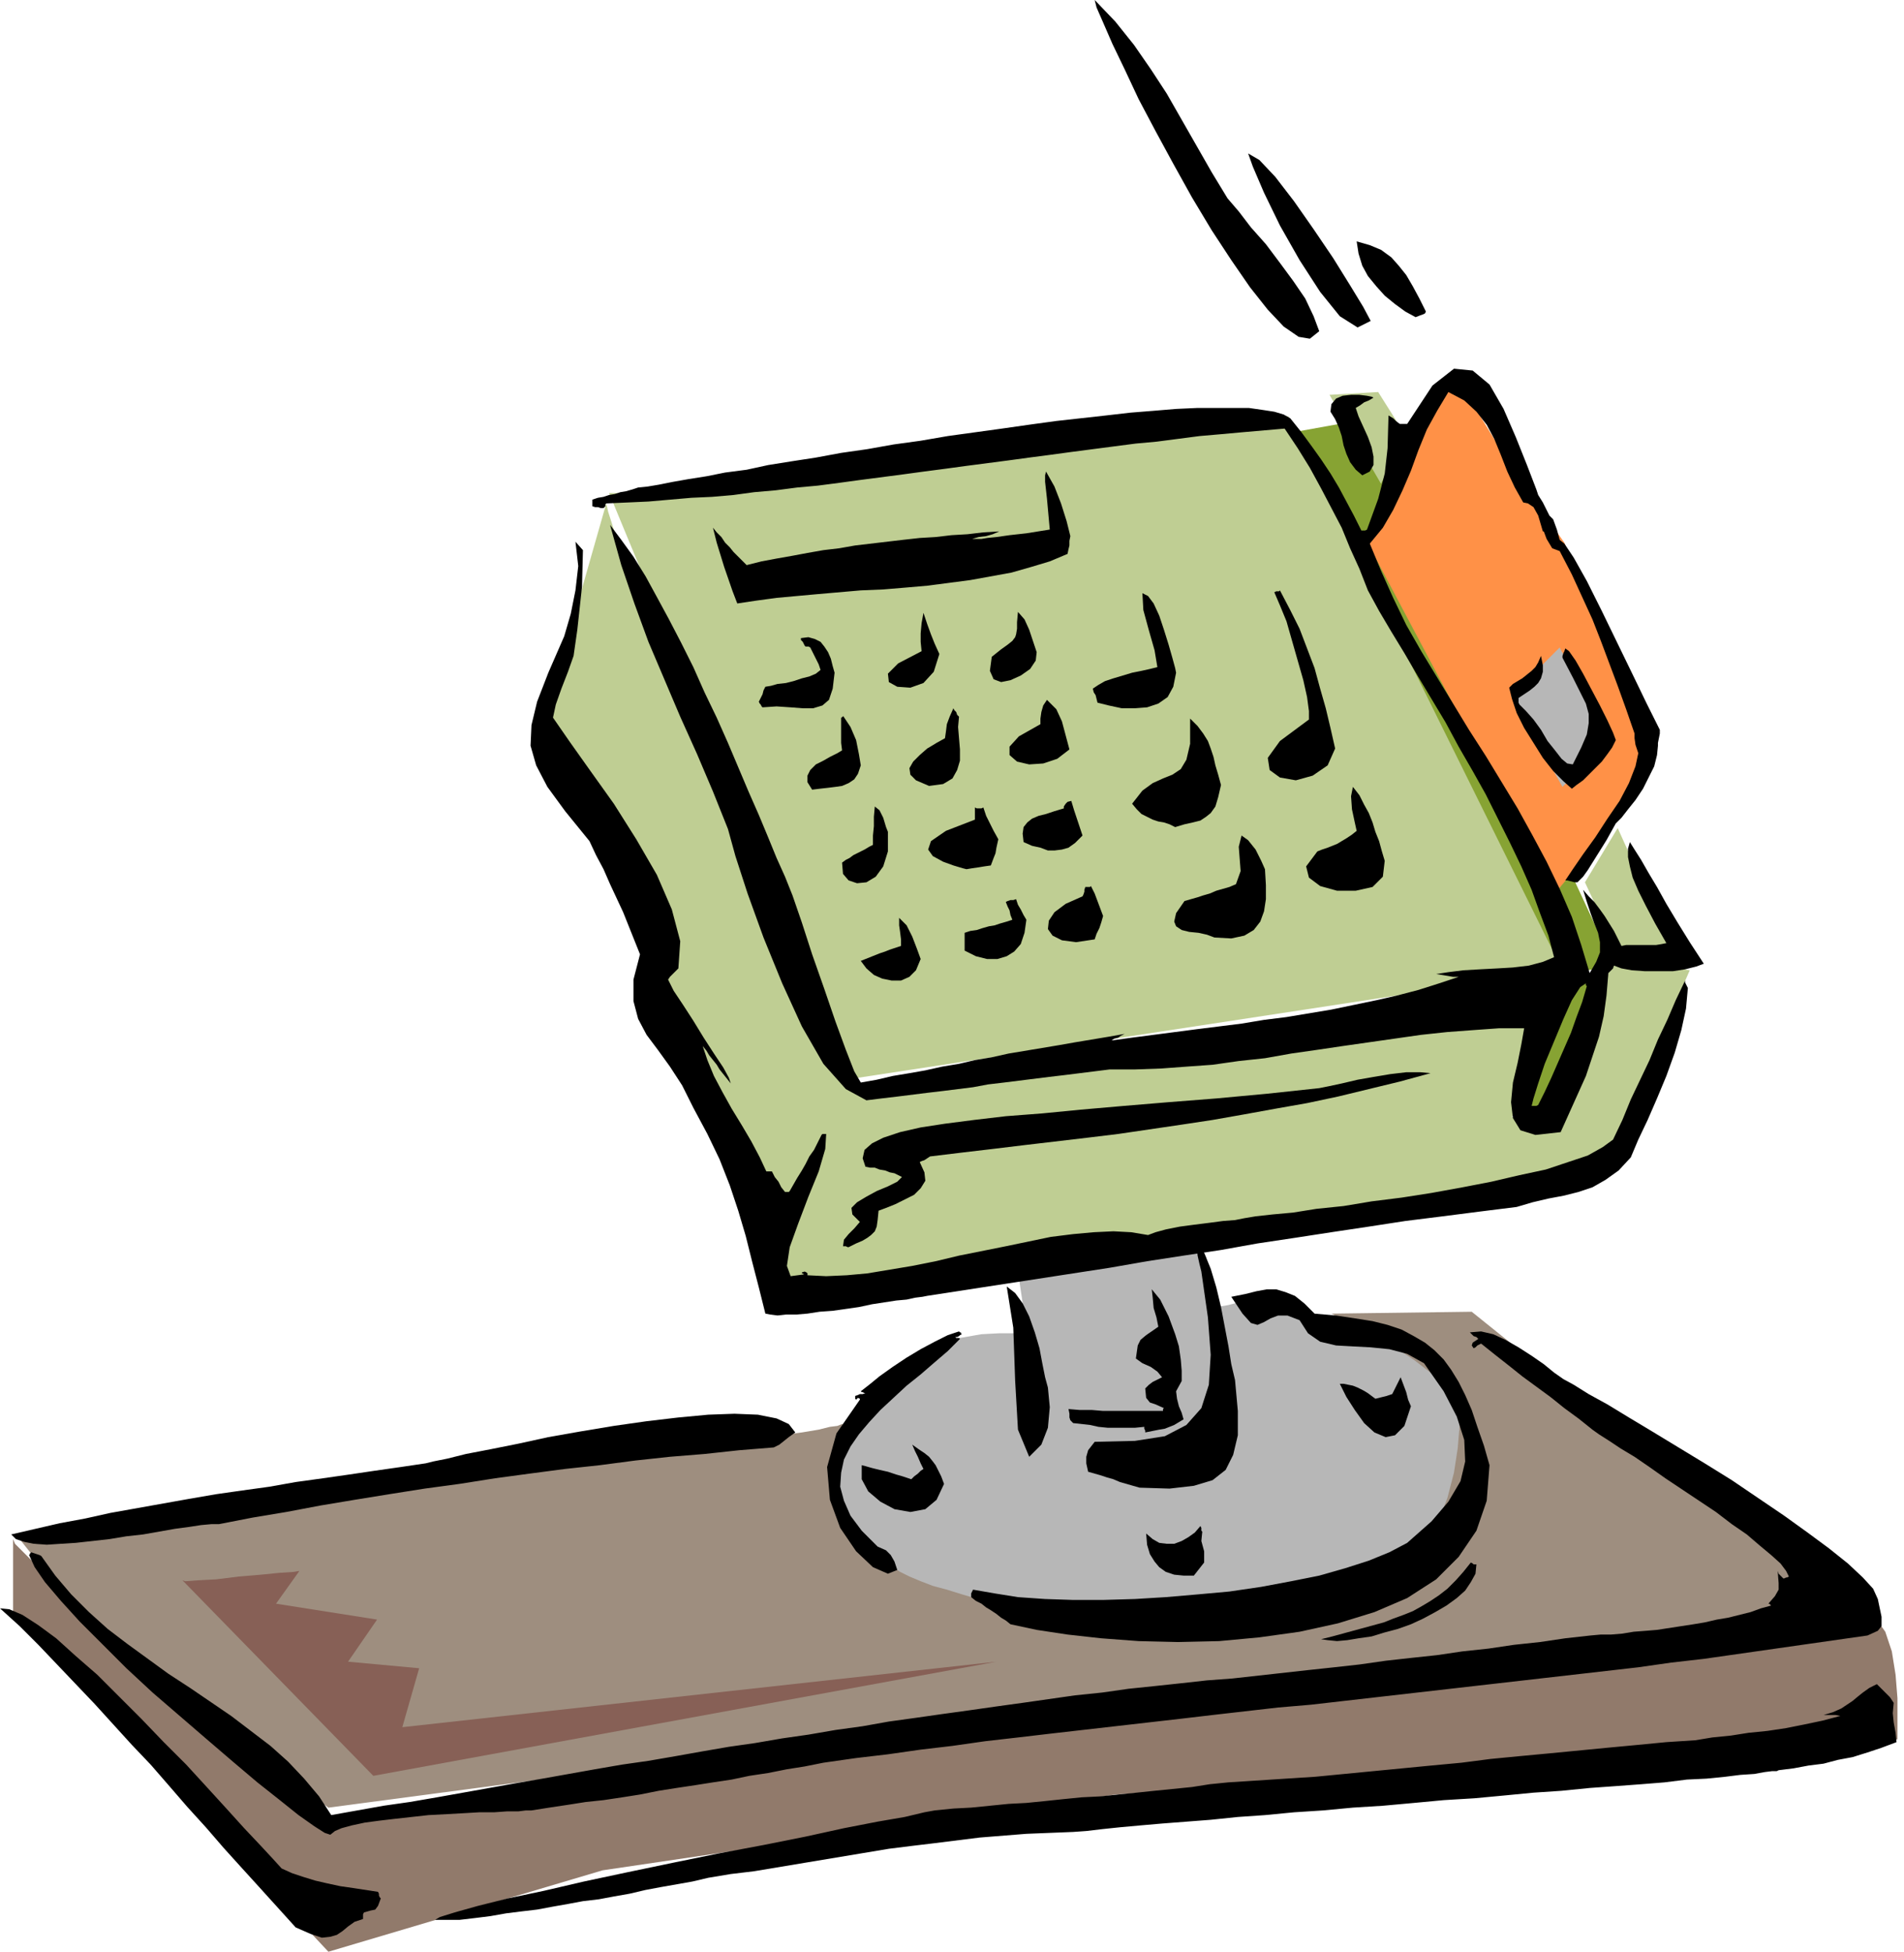 <svg xmlns="http://www.w3.org/2000/svg" width="195.36" height="2.086in" fill-rule="evenodd" stroke-linecap="round" preserveAspectRatio="none" viewBox="0 0 2035 2086"><style>.pen1{stroke:none}.brush2{fill:#b7b7b7}.brush4{fill:#bfce93}.brush6{fill:#87a333}.brush8{fill:#000}</style><path d="m1088 1359 10 67h-4l-10-1h-16l-19 1-23 4-23 7-23 11-22 15-18 18-16 16-12 15-9 14-7 14-5 14-2 15v15l2 15 3 13 4 11 6 11 8 10 10 10 13 11 16 11 10 6 13 6 15 7 16 6 18 7 19 6 20 7 21 6 21 5 21 5 22 5 21 4 21 3 20 2 18 1h18l18-1 19-2 21-3 22-4 22-4 23-6 22-5 22-7 21-6 20-7 19-7 16-7 14-7 12-7 8-7 5-7 8-14 10-14 10-15 10-16 8-16 6-15 3-14-3-14-5-13-6-12-5-12-7-11-7-10-8-10-10-10-11-9-11-8-11-7-11-5-11-4-11-3-12-3-12-3-14-2-13-4-12-4-9-6-8-6-6-6-4-5-2-3-1-1-2-1-2-2-4-1h-13l-9 1-12 3-12 3-8 2-6 1h-5l-2-1-1-1-1-1v-3l-1-9-1-12-3-13-3-13-6-11-7-7-10-1-6 2-10 2-11 2-13 3-14 3-15 3-16 3-15 4-16 3-14 3-13 2-12 2-10 2-7 1h-6z" class="pen1 brush2"/><path d="m21 1645 90 113 240 174 724-96 901-110-403-324-150 2 6 3 14 7 21 10 24 14 24 16 22 17 17 17 8 17 1 19-2 24-4 26-7 27-10 26-12 24-13 20-16 14-10 5-14 6-16 5-20 6-21 4-24 5-26 4-27 4-28 3-30 2-29 1-29 1-30-1-29-1-27-3-27-4-23-4-21-5-20-4-17-5-16-5-15-4-13-5-12-5-10-5-9-6-9-5-7-6-6-5-6-6-5-6-4-6-14-25-7-22-4-20 1-18 2-14 3-10 3-7 1-2h-1l-5 2-8 1-12 3-18 3-23 3-29 4-36 4-13 1-16 1-18 2-21 2-23 3-24 3-27 3-28 4-29 4-30 4-31 4-32 5-32 4-32 5-33 4-32 5-32 5-31 4-31 5-29 4-29 4-27 5-25 3-24 4-21 3-20 3-17 3-14 2-11 2-9 1-5 1h-2z" class="pen1" style="fill:#9e8e7f"/><path d="m648 538-75 263 115 193 15 89 74 134 67 169 867-130 95-219-82-13-54 170h-54l40-129-746 95-3-7-9-19-13-30-17-39-20-46-23-52-24-55-25-58-24-57-24-56-22-53-20-47-16-40-13-32-7-22-2-9z" class="pen1 brush4"/><path d="M14 1645v81l337 360 293-87 548-81 836-59v-44l-2-25-4-25-7-21-10-14-14-4-7 1-14 2-19 2-25 4-30 4-34 4-38 5-42 5-46 6-48 6-50 6-53 7-54 7-55 7-56 7-56 7-57 7-55 7-55 7-53 7-51 6-49 6-47 6-43 6-40 5-36 4-32 4-26 4-22 2-16 2-10 2h-3l-432 66-4-3-10-10-16-14-21-19-25-23-28-25-30-27-30-27-31-28-29-27-27-26-24-23-21-20-15-15-10-10-2-5z" class="pen1" style="fill:#917a6b"/><path d="m1454 449-94 17 303 577 62-11-271-583z" class="pen1 brush6"/><path d="m1534 415-73 164 200 377 63-76 39-71-91-229-53-75-54-88h-22l-5-1h-3l-1-1z" class="pen1" style="fill:#ff9147"/><path d="m1667 692-52 52 55 97 50-51-2-4-6-12-9-16-9-18-10-18-9-16-6-10-2-4z" class="pen1 brush2"/><path d="m651 527 259 626 760-116-293-592h-2l-6 1-10 1-13 2-16 2-19 2-21 3-24 3-27 3-28 3-29 4-31 4-32 3-33 4-33 4-34 4-33 4-34 4-33 4-32 4-31 3-30 4-29 3-27 3-24 2-23 3-20 2-17 1-14 1-11 1h-10zm770-105 55 95 26-52-29-46-52 3zm273 521 32 69 63 6-60-133-35 58z" class="pen1 brush4"/><path d="m2007 1709 4 19v10l-4 5-11 5-35 5-35 5-35 5-35 5-35 5-35 4-35 5-35 4-35 4-35 4-35 4-35 4-35 4-35 4-35 4-35 4-35 4-35 3-35 4-35 4-34 4-35 4-35 4-35 4-35 4-34 4-35 4-35 5-34 4-35 5-34 4-35 5-20 4-19 3-20 4-20 3-19 4-20 3-19 3-20 3-19 3-20 4-19 3-20 3-19 2-19 3-20 3-19 3h-6l-8 1h-12l-14 1h-16l-17 1-18 1-19 1-18 2-18 2-17 2-15 2-14 3-11 3-7 3-5 4-6-2-11-7-17-12-20-16-24-19-26-22-28-24-29-25-29-25-28-26-26-26-24-24-20-22-17-20-11-16-6-13 1-1v-1h1v-1l3 1 3 1 3 1 2 1 15 21 17 20 19 19 20 18 21 16 22 16 22 16 23 15 22 15 22 15 21 16 21 16 19 17 17 18 16 19 13 20 28-5 28-5 28-4 29-5 28-5 28-5 28-5 29-5 28-5 28-5 29-5 28-4 29-5 28-5 29-5 28-4 29-5 28-4 29-5 29-4 28-5 29-4 28-4 29-4 28-4 29-4 28-4 28-4 29-3 28-4 29-3 28-3 27-3 27-2 27-3 27-3 27-3 28-3 27-3 28-4 27-3 28-3 27-4 28-3 27-4 28-3 27-4 27-3 11-1h11l12-1 12-2 13-1 12-1 13-2 13-2 13-2 12-2 13-3 12-2 12-3 12-3 11-4 11-3-1-1-1-1h-1l7-8 4-7v-7l-1-13 1 3 2 2 1 1 2 2h1l2-1h1l2-1-3-6-6-8-10-9-12-10-14-12-16-11-17-13-18-12-18-12-18-12-17-12-16-11-15-9-12-8-11-7-7-5-15-12-15-11-15-12-15-11-15-11-15-12-14-11-15-12-2 1-2 1-2 2-2 1-2-3 1-3 3-2 3-2-2-2-3-1-2-2-2-2 12-1 13 3 13 6 14 8 14 9 13 9 11 9 10 7 11 6 16 10 20 11 23 14 25 15 28 17 28 17 29 18 28 19 28 19 25 18 23 17 20 16 16 15 11 12 5 11zm17 111-1 11 1 10 2 11 1 10-16 6-15 5-16 5-16 3-15 4-16 2-16 3-16 2-2 1h-5l-8 1-11 2-15 1-16 2-20 2-21 1-24 3-25 2-27 2-28 2-30 3-30 2-31 3-32 3-33 2-32 3-33 3-32 2-32 3-31 2-31 3-29 2-29 3-26 2-26 2-23 2-22 2-19 2-17 2-14 1-25 1-25 1-25 2-25 2-24 3-24 3-25 3-24 3-24 4-24 4-24 4-24 4-24 4-24 4-25 3-24 4-17 4-17 3-17 3-16 3-17 4-17 3-16 3-17 2-16 3-17 3-16 3-17 2-16 2-17 3-16 2-17 2h-26l5-3 16-5 25-7 32-8 38-8 43-10 47-10 48-10 49-10 48-9 45-9 41-9 36-7 29-5 21-5 11-2 20-2 19-1 20-2 20-2 19-1 20-2 19-2 20-2 20-1 19-2 20-2 19-2 20-2 20-2 19-3 20-2 31-2 31-2 31-2 31-3 31-3 31-3 31-3 32-3 31-4 31-3 32-3 31-3 31-3 32-3 31-3 31-2 18-3 20-2 19-3 20-2 20-3 20-4 19-4 19-5-5-1h-13l10-3 9-4 6-4 6-4 6-5 5-4 7-5 8-4 5 5 5 5 4 4 4 6zm-297-940-5 9-5 9-5 8-5 8-5 8-5 8-5 7-6 6h-3l-4-1-4-1h-2l8-12 11-16 13-18 13-20 13-19 10-19 7-18 3-14-1-3-2-6-1-7v-5l-9-26-9-25-9-24-9-24-9-23-11-24-11-24-13-25-8-3-6-10-3-8h-1l-5-17-5-9-6-4-5-1-9-16-8-17-7-18-7-17-8-15-11-14-13-12-17-9-12 20-11 20-9 22-8 22-9 21-10 21-11 19-14 17 12 29 13 29 14 29 16 28 17 28 17 28 17 28 18 28 17 28 17 28 16 29 15 28 14 29 13 30 10 30 9 30 7-12 4-10v-11l-2-10-4-10-4-11-4-12-4-13 6 7 6 6 6 8 5 7 5 8 5 8 4 8 4 8 5-1h32l6-1 5-1-12-21-10-19-8-16-6-14-3-12-2-10v-9l2-7 5 8 7 11 8 14 9 15 10 18 12 20 13 21 15 23-8 3-12 3-13 2h-30l-14-1-11-2-8-3-1 3-2 2-1 1-2 2-2 24-3 22-5 22-7 21-7 21-9 20-9 20-9 20-27 3-16-5-8-13-2-17 2-21 5-21 4-20 3-17h-27l-28 2-27 2-28 3-28 4-28 4-28 4-27 4-28 4-28 5-28 3-28 4-28 2-27 2-28 1h-27l-16 2-16 2-16 2-17 2-16 2-16 2-16 2-17 2-16 3-16 2-16 2-17 2-16 2-16 2-17 2-16 2-22-12-24-27-23-40-21-46-20-49-17-47-13-40-8-29-16-40-17-40-18-40-17-40-17-40-15-41-14-41-12-43 12 16 13 18 13 21 12 22 13 24 13 25 13 26 12 27 13 27 12 27 11 26 11 26 11 25 10 24 9 22 9 20 8 20 10 29 11 34 13 37 12 35 11 30 9 23 7 12 17-3 17-4 18-3 17-3 18-4 18-3 17-4 18-3 18-4 18-3 18-3 18-3 17-3 18-3 18-3 17-3-4 2-3 2-4 1-3 2 22-3 23-3 23-3 23-3 24-3 24-3 24-4 24-3 24-4 24-4 24-5 24-5 22-5 23-6 22-7 21-7h-6l-6-1-6-1-6-1 13-2 16-2 17-1 19-1 17-1 17-2 15-4 12-5-6-23-9-24-9-25-11-25-12-25-13-26-13-26-14-25-15-26-14-26-15-25-15-25-14-24-14-23-13-22-12-22-9-23-10-22-9-22-11-21-11-21-12-22-13-21-14-21-23 2-23 2-22 2-23 2-23 3-23 3-22 2-23 3-23 3-23 3-22 3-23 3-22 3-23 3-23 3-22 3-23 3-22 3-23 3-23 3-22 3-23 3-22 2-23 3-23 2-22 3-23 2-22 1-23 2-23 2-22 1-23 1-1 1v2l-1 1-1 1h-3l-3-1h-3l-3-1v-7l6-2 6-1 6-2 6-1 6-2 6-1 7-2 6-2 10-1 12-2 15-3 17-3 19-3 20-4 23-3 23-5 25-4 26-4 27-5 28-4 28-5 29-4 29-5 29-4 29-4 28-4 29-4 27-3 27-3 26-3 25-2 24-2 22-1h56l14 2 13 2 10 3 7 4 12 15 11 15 10 14 10 15 9 15 8 15 8 15 8 16h4l2-1 12-33 7-27 3-27 1-35 5 3 3 3 4 3h8l27-41 23-18 20 2 18 15 15 26 13 30 12 30 10 26 2 6 5 8 4 8 3 6 4 4 4 11 3 11 5 4 10 15 14 25 16 32 17 35 17 35 14 29 10 20 4 8v4l-1 5-1 5v3l-1 10-3 12-6 12-6 12-8 12-8 10-7 9-6 6z" class="pen1 brush8"/><path d="m1804 1056-2 22-5 23-7 24-9 25-10 24-10 23-10 21-8 19-13 14-14 10-14 8-15 5-16 4-16 3-17 4-17 5-40 5-39 5-40 5-39 6-40 6-39 6-40 6-39 7-40 6-39 6-40 7-39 6-39 6-39 6-39 6-39 6-5 1-8 1-9 2-11 1-13 2-13 2-14 3-14 2-14 2-14 1-13 2-12 1h-11l-9 1-8-1-5-1-7-28-7-27-7-28-8-27-9-27-11-28-13-27-15-28-12-24-13-20-13-18-12-16-9-17-5-19v-23l7-27-6-15-6-15-6-15-7-15-7-15-7-16-8-15-7-15-26-32-19-26-12-23-6-21 1-22 6-25 12-31 17-39 7-24 5-25 3-26-3-26 8 9-1 39-5 46-4 28-6 17-7 18-6 17-3 14 18 26 22 31 25 35 24 38 22 38 16 37 9 34-2 29-3 3-3 3-3 3-2 3 6 12 10 15 11 17 11 18 11 17 10 15 6 11 2 6-4-5-4-5-4-5-3-5-4-5-4-5-3-5-4-5 5 15 7 17 9 17 10 18 11 18 10 17 9 17 7 15h6l3 6 4 5 3 6 4 5h4l1-1 4-7 4-7 5-8 4-7 4-8 5-7 4-8 4-8 1-1h4l-1 16-7 24-11 27-11 29-9 25-3 20 4 11 15-2h-1l-1-1h-1v-1l3-1 2 1 1 1v2l20 1 22-1 22-2 24-4 24-4 25-5 25-6 25-5 25-5 24-5 24-5 24-3 22-2 21-1 19 1 18 3 8-3 11-3 15-3 15-2 16-2 15-2 13-1 10-2 12-2 18-2 22-2 25-4 29-3 30-5 32-4 32-5 33-6 31-6 30-7 28-6 24-8 21-7 16-9 11-8 10-21 9-22 10-21 10-21 9-22 10-21 9-21 10-21v2l1 2 1 2 1 2zm-77-265-4 8-5 7-6 8-7 7-7 7-6 6-7 5-5 4-9-8-11-11-11-14-10-16-10-16-8-16-5-15-3-12 4-4 5-3 5-3 5-4 5-4 4-4 3-5 3-7 2 10v7l-2 7-3 5-4 4-5 4-6 4-6 4v5l1 2 7 7 8 9 8 11 7 12 8 10 7 9 6 5 6 1 9-18 6-14 2-12v-10l-3-11-6-12-8-16-11-21v-2l1-3 1-2 1-3 4 3 7 10 8 14 9 17 9 17 8 16 6 13 3 8zm-203-458-1 2-2 1-3 1-5 2-11-6-11-8-11-9-9-10-9-11-6-11-4-13-2-13 14 4 12 5 11 8 8 9 8 10 7 12 7 13 7 14z" class="pen1 brush8"/><path d="m1696 1054-5 17-6 16-6 17-7 16-7 16-7 16-7 15-7 14-2 1h-5l2-8 5-16 7-21 10-24 10-24 9-20 9-14 6-4v2l1 1z" class="pen1 brush6"/><path d="m1465 343-14 7-19-12-21-26-22-34-21-37-17-35-12-28-5-14 12 7 17 18 20 26 21 30 21 31 18 29 14 23 8 15zm3 82-5 3-5 2-4 3-5 3 3 9 5 11 5 11 4 11 2 10v9l-4 7-8 4-7-6-6-8-4-9-3-9-2-10-3-9-4-9-5-8 1-8 5-6 7-3 9-1h9l8 1 5 1 2 1zm-58-71-10 8-12-2-16-11-17-18-19-24-20-29-21-32-21-35-20-36-19-35-18-34-15-32-13-27-10-23-7-16-2-8 22 23 20 25 18 26 17 26 16 28 16 28 16 28 17 28 12 14 13 17 16 18 15 20 14 19 13 19 9 19 6 16zm70 566-2 17-11 11-18 4h-20l-18-5-12-9-3-12 12-16 5-2 6-2 5-2 5-2 5-3 5-3 6-4 5-4-2-9-3-14-1-14 2-10 7 9 5 10 5 9 4 10 3 10 4 10 3 11 3 10zm49 227-33 9-33 8-33 8-33 7-34 6-33 6-34 6-33 5-34 5-34 5-33 4-34 4-34 4-33 4-34 4-33 4-3 2-3 2-3 1-2 1 5 11 1 9-5 8-7 7-10 5-10 5-10 4-8 3-1 10-1 7-2 5-4 4-4 3-5 3-7 3-8 4h-1l-2-1h-3l1-7 5-6 6-6 6-7-8-8-1-7 6-6 10-6 11-6 12-5 10-5 5-5-4-2-4-2-5-1-5-2-6-1-5-2h-5l-5-1-3-9 2-9 8-7 12-6 18-6 22-5 26-4 31-4 34-4 39-3 41-4 46-4 48-4 51-4 54-5 56-6 10-2 14-3 17-4 17-3 18-3 17-2h15l11 1zm-102-347-8 18-16 11-18 5-17-3-11-8-2-13 13-18 31-23v-9l-2-15-4-18-6-21-6-21-6-21-7-17-6-14 2-1h3l1-1 11 21 10 20 8 21 8 21 6 22 6 21 5 21 5 22zm165 766-3 38-11 32-19 28-24 24-31 20-35 15-39 12-41 9-43 6-43 4-44 1-42-1-40-3-36-4-33-5-28-6-5-4-5-3-5-4-6-4-5-3-5-4-6-3-5-4v-4l1-2 1-2 23 4 25 4 29 2 30 1h32l34-1 33-2 35-3 33-3 34-5 32-6 30-6 28-8 25-8 22-9 19-10 26-23 18-21 13-22 5-21-1-23-8-25-14-27-21-30-18-10-19-5-20-2-19-1-18-1-17-4-13-9-9-14-13-5h-10l-8 3-7 4-7 3-7-2-9-10-12-18 15-3 12-3 11-2h10l10 3 10 4 10 8 11 11 23 2 20 3 19 3 16 4 15 5 13 7 12 7 10 8 10 10 8 11 8 13 7 14 7 16 6 18 7 20 6 21z" class="pen1 brush8"/><path d="m1578 1672-1 10-5 9-6 9-9 8-11 8-12 7-13 7-13 6-14 5-15 4-13 4-14 2-12 2-11 1-10-1-7-1 12-3 11-3 11-3 11-3 11-3 11-3 10-4 11-4 10-4 9-5 10-6 9-6 9-7 9-9 8-9 8-10 2 1 1 1h3zm-70-169-7 21-10 10-10 2-12-5-11-10-10-14-9-14-7-14h4l5 1 5 1 5 2 6 3 5 3 4 3 4 3 12-3 6-2 3-6 6-12 3 8 3 8 2 8 3 7zm-156-574 1 17v15l-2 13-4 11-7 9-10 6-14 3-18-1-8-3-9-2-10-1-8-2-6-4-2-5 2-9 9-13 7-2 7-2 6-2 7-2 7-3 7-2 7-2 7-3 5-14-1-13-1-13 3-12 7 5 8 10 6 12 4 9zm-47-90-3 13-3 10-5 7-5 4-6 4-8 2-9 2-10 3-6-3-6-2-6-1-6-2-6-3-6-3-5-5-5-6 11-14 11-8 11-5 10-4 9-6 6-10 4-17v-27l8 8 6 8 5 8 3 8 3 9 2 9 3 10 3 11zm-48-120-3 15-6 11-10 7-12 4-13 1h-14l-14-3-12-3-1-4-1-4-2-3-1-4 6-4 7-4 9-3 10-3 10-3 10-2 9-2 8-2-3-18-6-21-6-22-1-18 6 3 6 8 6 13 5 15 5 16 4 14 3 11 1 5zm-113-146-1 5v5l-1 4-1 5-19 8-20 6-21 6-22 4-22 4-23 3-23 3-23 2-24 2-24 1-23 2-23 2-22 2-22 2-22 3-20 3-5-13-9-26-8-26-4-16 4 5 5 5 4 6 5 5 4 5 5 5 4 4 5 5 16-4 16-3 17-3 16-3 17-3 17-2 17-3 17-2 17-2 17-2 18-2 17-1 17-2 17-1 17-2 17-1-7 3-7 2-8 1-7 2h10l6-1 10-1 14-2 18-2 25-4-3-33-2-18v-7l1-4 9 16 7 18 6 19 4 16zm176 902 3 33v26l-5 21-8 16-14 11-20 6-26 3-32-1-7-2-7-2-7-2-7-3-7-2-6-2-7-2-7-2-2-9v-7l2-7 7-9 43-1 32-5 23-12 16-18 8-25 2-32-3-40-7-49-2-8-2-9-1-9-2-9 10 15 7 17 6 20 5 21 4 21 4 21 3 19 4 17zm-177-674-13 10-15 5-15 1-13-3-8-7v-9l10-11 23-13v-6l1-7 2-7 4-6 10 10 6 13 4 15 4 15zm36 178-2 7-2 6-3 6-2 6-20 3-15-2-10-5-5-7 1-9 6-9 12-9 18-8 1-2 1-3v-2l1-3h5l1-1 4 8 3 8 3 8 3 8zm-22-86-8 8-7 5-7 2-8 1h-7l-8-3-9-2-9-4-1-9 1-7 4-5 5-4 7-3 8-2 9-3 10-3v-2l2-3 2-2 4-1 3 10 3 9 3 9 3 9zm-49-196-1 9-6 9-10 7-11 5-10 2-8-3-4-9 2-15 10-8 7-5 5-4 3-4 1-3 1-6v-7l1-11 7 8 5 11 4 12 4 12z" class="pen1 brush8"/><path d="m1260 1439 2 14 1 12v11l-6 11 1 8 2 8 3 7 2 7-5 3-5 3-5 2-5 2-6 1-5 1-5 1-5 1v-2l-1-2v-2l-10 1h-29l-10-1-9-2-9-1-9-1-3-3-1-3v-4l-1-5 12 1h13l12 1h64v-2l1-1-9-4-6-2-4-5-1-10 4-4 4-3 4-2 6-3-5-6-7-5-9-4-7-5 2-14 3-6 6-5 13-9-2-10-3-10-1-11-1-9 9 11 9 18 7 19 4 13zm25 198-1 10 3 11v12l-11 14h-11l-10-1-9-3-7-5-5-6-5-8-3-10-1-12 7 6 7 4 8 1h8l8-3 7-4 7-5 6-7 1 2v3l1 1zm-188-654-2 14-4 12-7 8-8 5-10 3h-11l-12-3-12-6v-19l6-2 7-1 6-2 7-2 6-1 6-2 7-2 6-2-2-5-1-5-2-4-2-5 2-1 3-1h3l3-1 2 6 3 5 3 6 3 5zm-30-86-2 9-1 6-2 5-3 8-7 1-6 1-7 1-6 1-4-1-10-3-11-4-11-6-5-7 3-9 16-11 31-12v-13l2 1h5l2-1 3 9 4 8 4 8 5 9zm-42-131-1 11 1 12 1 12v12l-3 10-5 9-10 6-15 2-14-6-6-6-1-7 4-7 7-7 8-7 10-6 9-5 1-7 1-8 3-8 4-9 1 2 2 2 1 3 2 2zm-21-67-6 19-11 12-14 5-14-1-9-5-1-9 11-11 25-13-1-10v-9l1-11 2-11 4 12 4 11 4 10 5 11zm116 784 2 21-2 22-7 18-13 13-12-29-3-52-2-57-7-44 9 7 8 11 7 14 6 17 5 17 3 16 3 15 3 11zm-136-458-5 12-7 7-9 4h-10l-10-2-9-4-8-7-6-8 5-2 5-2 5-2 5-2 6-2 5-2 6-2 6-2v-7l-1-8-1-7v-8l8 8 6 12 5 13 4 11zm-35-136v21l-5 16-8 11-10 6-10 1-9-3-6-7-1-12 4-3 4-2 4-3 4-2 4-2 4-2 5-3 4-2v-10l1-10v-10l1-11 5 4 4 8 3 10 2 5zm-29-71-3 9-4 6-6 4-7 3-7 1-8 1-9 1-8 1-5-8v-7l3-6 6-6 8-4 7-4 8-4 5-3-1-8v-27h1v-1h1v-1l8 12 6 14 3 15 2 12zm-28-99-2 17-4 12-7 6-10 3h-11l-13-1-15-1-15 1-1-1-1-2-1-1-1-2 2-4 2-4 1-4 2-4 6-1 7-2 9-1 8-2 9-3 8-2 7-3 5-4-2-6-3-6-3-6-3-6-2-1h-3l-1-1-1-2-1-2-2-2v-2l8-1 7 2 6 3 4 5 4 6 3 7 2 8 2 7zm136 707-2 1-1 1-2 1h-2l1 1h3l1 1-13 13-14 12-15 13-15 12-14 13-14 13-12 13-11 13-9 13-7 14-3 14-1 15 4 15 7 16 12 16 17 17 9 4 5 5 4 7 3 9-10 4-16-7-18-17-17-25-11-30-3-35 10-36 25-36v-1l-2-1-1 1-1 1-1-1v-3l3-1 2-1h3l3-1h-1l-2-1h-1l-1-1 9-7 11-9 14-10 15-10 15-9 15-8 14-7 12-4 1 1h1v1l1 1z" class="pen1 brush8"/><path d="m1009 1586-8 17-12 10-16 3-17-3-15-8-13-11-7-13v-15l4 1 7 2 8 2 9 2 9 3 7 2 6 2 3 1 3-3 4-3 3-3 3-2-3-6-3-7-3-6-3-7 7 5 6 4 5 4 4 5 3 4 3 6 3 6 3 8zm-159-55-7 5-5 4-5 4-6 3-37 3-37 4-37 3-37 4-38 5-37 4-38 5-37 5-38 6-37 5-38 6-37 6-36 6-37 7-36 6-36 7h-8l-11 1-13 2-15 2-17 3-17 3-18 2-18 3-18 2-18 2-16 1-15 1-14-1-10-2-9-3-5-5 26-6 26-6 27-5 27-6 28-5 28-5 28-5 29-5 28-4 29-4 28-5 29-4 28-4 27-4 28-4 27-4 8-2 15-3 20-5 26-5 30-6 32-7 34-6 36-6 35-5 34-4 32-3 28-1 25 1 20 4 13 6 7 9zm-443 498-3 8-3 4-5 1-7 2-1 2v5l-9 3-7 5-6 5-6 4-7 2-9 1-12-4-16-7-19-21-19-21-20-22-19-21-19-22-20-22-19-22-20-23-20-21-20-22-20-22-20-21-20-21-20-21-20-20-21-19 10 1 14 6 17 11 19 14 21 19 23 20 23 23 24 24 24 25 24 24 22 24 21 23 19 21 17 18 13 14 10 11 11 5 12 4 13 4 13 3 14 3 14 2 13 2 13 2 1 2v2l1 2 1 1z" class="pen1 brush8"/><path d="m195 1689 204 209 666-122-635 70 18-63-76-7 31-45-108-17 25-35-6 1-15 1-20 2-24 2-24 3-19 1-14 1-3-1z" class="pen1" style="fill:#876056"/></svg>
